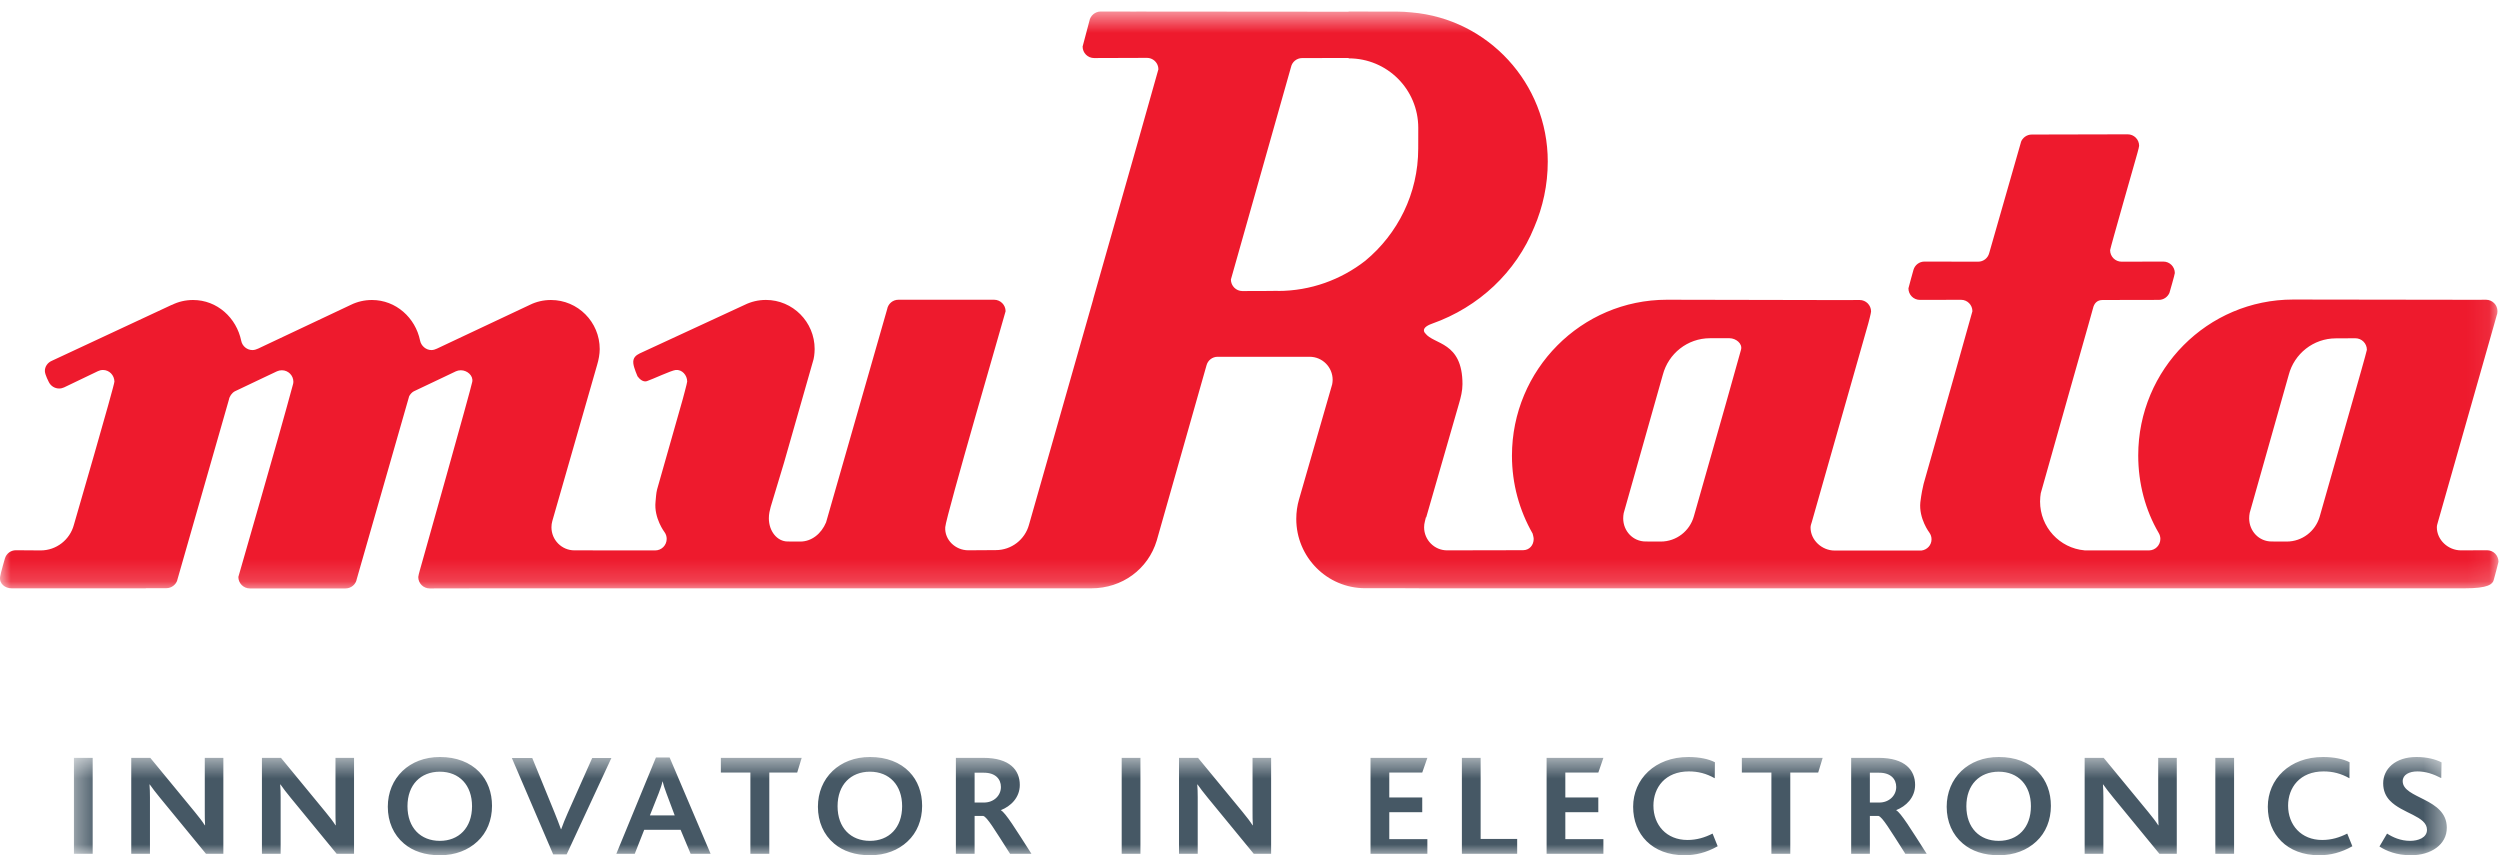 <svg xmlns="http://www.w3.org/2000/svg" width="114" height="39" viewBox="0 0 114 39" xmlns:xlink="http://www.w3.org/1999/xlink">
  <defs>
    <polygon id="a" points="0 .525 113.931 .525 113.931 26.833 0 26.833"/>
    <polygon id="c" points=".371 .519 108.575 .519 108.575 5 .371 5"/>
  </defs>
  <g fill="none" fill-rule="evenodd">
    <mask id="b" fill="white">
      <use xlink:href="#a"/>
    </mask>
    <path fill="#EE1A2D" d="M107.93,15.952 C107.93,16.003 107.403,17.848 107.403,17.848 L105.772,23.577 C105.576,24.227 104.978,24.695 104.272,24.695 L103.586,24.692 C103.01,24.692 102.562,24.22 102.562,23.635 C102.562,23.553 102.571,23.465 102.587,23.384 L104.367,17.091 C104.619,16.133 105.486,15.429 106.517,15.429 L107.405,15.425 C107.694,15.425 107.93,15.66 107.93,15.952 L107.93,15.952 Z M79.391,15.945 C79.347,16.107 78.699,18.411 78.699,18.411 L77.24,23.544 C77.055,24.211 76.448,24.695 75.728,24.695 L75.043,24.692 C74.466,24.692 74.018,24.22 74.018,23.635 C74.018,23.559 74.026,23.479 74.04,23.401 L75.825,17.088 C76.078,16.128 76.945,15.423 77.977,15.423 L78.866,15.423 C79.156,15.423 79.467,15.667 79.391,15.945 L79.391,15.945 Z M64.673,5.832 L64.671,6.773 C64.671,8.836 63.729,10.671 62.26,11.889 C61.155,12.751 59.771,13.268 58.265,13.268 L58.265,13.263 L57.776,13.268 L56.652,13.272 C56.364,13.272 56.129,13.035 56.129,12.745 L58.868,3.065 C58.917,2.824 59.129,2.648 59.38,2.648 L61.497,2.644 L61.497,2.661 L61.502,2.661 C63.256,2.661 64.673,4.071 64.673,5.832 L64.673,5.832 Z M113.845,14.399 C113.873,14.336 113.885,14.264 113.885,14.192 C113.885,13.905 113.652,13.668 113.361,13.668 L112.922,13.671 L104.57,13.659 C100.666,13.659 97.503,16.841 97.503,20.767 C97.503,22.047 97.831,23.269 98.435,24.3 C98.482,24.375 98.513,24.476 98.513,24.572 C98.513,24.865 98.277,25.099 97.988,25.099 L95.054,25.097 L95.054,25.096 C93.919,24.995 93.027,24.039 93.027,22.868 C93.027,22.727 93.044,22.58 93.059,22.491 C93.796,19.86 95.231,14.809 95.231,14.809 L95.439,14.064 C95.492,13.829 95.63,13.68 95.879,13.68 L98.44,13.675 C98.661,13.675 98.843,13.543 98.926,13.356 C98.926,13.356 99.172,12.512 99.172,12.451 C99.172,12.164 98.939,11.928 98.649,11.928 L96.746,11.933 C96.456,11.933 96.221,11.7 96.221,11.407 C96.221,11.337 97.399,7.215 97.399,7.215 C97.399,7.215 97.544,6.72 97.544,6.648 C97.544,6.357 97.31,6.125 97.022,6.125 L92.648,6.135 C92.421,6.135 92.223,6.283 92.152,6.484 L92.156,6.484 L90.708,11.539 C90.65,11.768 90.446,11.933 90.201,11.933 L87.755,11.928 C87.519,11.928 87.319,12.085 87.255,12.303 C87.255,12.303 87.025,13.125 87.025,13.148 C87.025,13.44 87.258,13.675 87.549,13.675 L89.424,13.671 C89.712,13.671 89.942,13.905 89.942,14.192 C89.942,14.225 88.518,19.241 87.717,22.064 C87.675,22.233 87.614,22.521 87.568,22.9 C87.49,23.647 87.98,24.288 87.98,24.288 C88.041,24.372 88.078,24.479 88.078,24.591 C88.078,24.863 87.874,25.073 87.616,25.105 L83.777,25.105 L83.659,25.105 C83.08,25.105 82.561,24.632 82.561,24.055 C82.561,23.961 82.596,23.884 82.62,23.799 L84.029,18.843 L85.197,14.737 C85.197,14.737 85.321,14.271 85.321,14.204 C85.321,13.917 85.088,13.68 84.8,13.68 L84.055,13.684 L76.012,13.668 C72.108,13.668 68.945,16.855 68.945,20.781 C68.945,22.071 69.288,23.281 69.887,24.329 C69.887,24.329 69.936,24.5 69.936,24.572 C69.936,24.865 69.738,25.089 69.449,25.089 L65.986,25.096 C65.41,25.096 64.939,24.623 64.939,24.043 C64.939,23.951 64.952,23.861 64.975,23.776 L65.021,23.589 L65.036,23.589 L66.532,18.397 C66.613,18.119 66.689,17.823 66.689,17.516 C66.689,15.565 65.38,15.723 64.992,15.199 C64.992,15.199 64.726,14.964 65.298,14.761 C67.44,14.003 69.128,12.409 69.96,10.363 C70.353,9.445 70.578,8.437 70.578,7.364 C70.578,3.795 67.851,0.867 64.378,0.567 C64.14,0.543 63.898,0.528 63.653,0.528 L61.497,0.527 L61.497,0.535 L51.829,0.527 C51.826,0.527 51.825,0.527 51.822,0.528 L50.192,0.525 C49.935,0.525 49.72,0.715 49.676,0.957 L49.367,2.123 C49.367,2.413 49.602,2.647 49.891,2.647 L52.301,2.639 C52.518,2.639 52.704,2.772 52.783,2.96 C52.809,3.021 52.823,3.088 52.823,3.159 C52.823,3.185 51.331,8.435 49.849,13.641 L49.853,13.641 C48.383,18.803 46.92,23.935 46.92,23.935 C46.737,24.599 46.129,25.085 45.408,25.085 L44.15,25.093 C43.572,25.093 43.066,24.62 43.103,24.039 C43.133,23.559 45.855,14.232 45.855,14.192 C45.855,13.905 45.62,13.668 45.33,13.668 L40.969,13.668 C40.71,13.668 40.497,13.853 40.453,14.103 L37.669,23.82 C37.453,24.339 37.009,24.695 36.493,24.695 L35.919,24.692 C35.436,24.692 35.06,24.22 35.06,23.635 C35.06,23.544 35.068,23.445 35.086,23.355 L35.143,23.115 L35.751,21.1 L37.098,16.383 C37.103,16.383 37.148,16.144 37.148,15.916 C37.148,14.679 36.151,13.677 34.924,13.677 C34.578,13.677 34.253,13.757 33.963,13.899 L29.171,16.116 C29,16.2 28.846,16.317 28.881,16.584 C28.907,16.788 29.071,17.16 29.071,17.16 C29.166,17.292 29.33,17.433 29.496,17.381 C29.77,17.288 30.6,16.896 30.812,16.871 C31.1,16.841 31.336,17.108 31.336,17.4 C31.336,17.456 31.131,18.211 31.131,18.211 L29.964,22.317 C29.917,22.499 29.913,22.687 29.892,22.881 C29.814,23.628 30.304,24.269 30.304,24.269 C30.365,24.353 30.401,24.459 30.401,24.572 C30.401,24.865 30.166,25.099 29.877,25.099 L26.192,25.096 C25.614,25.096 25.146,24.623 25.146,24.043 C25.146,23.947 25.16,23.851 25.184,23.764 L27.233,16.624 C27.297,16.413 27.347,16.147 27.347,15.919 C27.347,14.681 26.35,13.68 25.123,13.68 C24.778,13.68 24.457,13.757 24.167,13.899 L20.597,15.58 L19.926,15.897 C19.856,15.931 19.759,15.963 19.674,15.963 C19.423,15.963 19.203,15.772 19.155,15.528 C18.943,14.492 18.056,13.68 16.961,13.68 C16.618,13.68 16.293,13.757 16.003,13.899 L12.195,15.696 L11.77,15.897 C11.698,15.931 11.6,15.963 11.515,15.963 C11.262,15.963 11.049,15.784 11,15.541 C10.785,14.495 9.904,13.68 8.803,13.68 C8.459,13.68 8.133,13.757 7.844,13.901 L7.818,13.908 L2.356,16.456 C2.173,16.536 2.035,16.723 2.047,16.935 C2.059,17.105 2.223,17.415 2.223,17.415 C2.307,17.593 2.488,17.716 2.698,17.716 C2.779,17.716 2.854,17.696 2.923,17.665 L4.465,16.925 C4.534,16.891 4.612,16.871 4.694,16.871 C4.984,16.871 5.212,17.108 5.218,17.4 C5.22,17.569 3.367,23.94 3.367,23.94 C3.186,24.608 2.577,25.099 1.855,25.099 L0.724,25.091 C0.488,25.091 0.289,25.247 0.224,25.464 C0.224,25.464 0.031,26.125 0.005,26.301 C-0.042,26.625 0.24,26.828 0.528,26.828 L6.649,26.828 L6.653,26.823 L7.585,26.821 C7.813,26.821 8.009,26.673 8.081,26.471 L8.078,26.471 L10.436,18.232 C10.464,18.072 10.572,17.921 10.707,17.845 L11.953,17.252 L12.632,16.931 C12.698,16.901 12.773,16.884 12.853,16.884 C13.143,16.884 13.378,17.12 13.378,17.408 C13.378,17.456 13.37,17.495 13.358,17.535 C12.673,20.089 10.869,26.277 10.869,26.309 C10.869,26.596 11.103,26.833 11.394,26.833 L15.755,26.833 C16.013,26.833 16.228,26.648 16.27,26.399 L18.658,18.067 C18.708,17.975 18.781,17.893 18.868,17.845 L20.254,17.187 L20.791,16.931 C20.857,16.901 20.932,16.884 21.015,16.884 C21.301,16.884 21.587,17.124 21.536,17.408 C21.483,17.711 19.218,25.745 19.218,25.745 C19.218,25.745 19.073,26.239 19.073,26.311 C19.073,26.601 19.306,26.833 19.595,26.833 L22.238,26.828 L49.764,26.828 C51.177,26.828 52.354,25.948 52.746,24.653 L55.018,16.656 C55.078,16.433 55.281,16.269 55.522,16.269 L57.491,16.269 L59.72,16.269 C60.298,16.269 60.769,16.739 60.769,17.321 C60.769,17.392 60.759,17.449 60.748,17.523 L59.235,22.775 C59.154,23.053 59.11,23.353 59.11,23.664 C59.11,25.408 60.517,26.823 62.251,26.823 L64.801,26.823 L63.966,26.827 L112.378,26.828 C113.463,26.828 113.677,26.647 113.724,26.409 C113.724,26.409 113.931,25.652 113.931,25.619 C113.931,25.325 113.698,25.091 113.408,25.091 L112.216,25.096 C111.638,25.096 111.12,24.623 111.12,24.043 C111.12,23.951 111.153,23.875 111.175,23.785 L112.872,17.821 L113.716,14.855 L113.845,14.399 Z" mask="url(#b)"/>
    <g transform="translate(3 34)">
      <mask id="d" fill="white">
        <use xlink:href="#c"/>
      </mask>
      <path fill="#465865" d="M108.575,3.745 C108.575,2.384 106.563,2.43 106.563,1.62 C106.563,1.328 106.859,1.176 107.234,1.176 C107.614,1.176 107.961,1.295 108.321,1.481 L108.335,0.764 C108.081,0.631 107.686,0.519 107.191,0.519 C106.217,0.519 105.673,1.069 105.673,1.72 C105.673,2.059 105.793,2.311 105.976,2.504 C106.541,3.101 107.671,3.214 107.671,3.839 C107.671,4.204 107.262,4.343 106.902,4.343 C106.464,4.343 106.104,4.176 105.85,4.011 L105.503,4.601 C105.814,4.801 106.281,5 106.938,5 C107.855,5 108.575,4.515 108.575,3.745 L108.575,3.745 Z M104.268,4.589 L104.034,4.011 C103.682,4.19 103.315,4.303 102.891,4.303 C101.931,4.303 101.337,3.619 101.337,2.736 C101.337,1.913 101.874,1.176 102.955,1.176 C103.371,1.176 103.746,1.269 104.134,1.488 L104.141,0.758 C103.866,0.611 103.428,0.519 102.934,0.519 C101.401,0.519 100.412,1.534 100.412,2.789 C100.412,4.038 101.275,5 102.757,5 C103.258,5 103.753,4.88 104.268,4.589 L104.268,4.589 Z M98.019,4.933 L98.874,4.933 L98.874,0.558 L98.019,0.558 L98.019,4.933 Z M96.261,4.934 L96.261,0.558 L95.414,0.558 L95.414,2.995 C95.414,3.188 95.414,3.44 95.429,3.633 L95.414,3.633 C95.301,3.453 95.173,3.288 94.955,3.021 L92.928,0.558 L92.06,0.558 L92.06,4.934 L92.914,4.934 L92.914,2.358 C92.914,2.151 92.907,1.919 92.894,1.773 L92.907,1.773 C93.035,1.959 93.169,2.125 93.367,2.371 L95.47,4.934 L96.261,4.934 Z M89.61,2.763 C89.61,3.753 89.003,4.343 88.142,4.343 C87.272,4.343 86.666,3.753 86.666,2.763 C86.666,1.78 87.272,1.189 88.142,1.189 C89.031,1.189 89.61,1.806 89.61,2.763 L89.61,2.763 Z M90.521,2.749 C90.521,2.139 90.323,1.594 89.935,1.195 C89.519,0.764 88.897,0.519 88.148,0.519 C87.442,0.519 86.856,0.758 86.44,1.155 C86.01,1.568 85.769,2.139 85.769,2.789 C85.769,3.473 86.031,4.064 86.503,4.463 C86.913,4.814 87.47,5 88.148,5 C88.847,5 89.434,4.768 89.858,4.369 C90.288,3.971 90.521,3.394 90.521,2.749 L90.521,2.749 Z M83.468,1.886 C83.468,2.285 83.136,2.596 82.697,2.596 L82.266,2.596 L82.266,1.235 L82.69,1.235 C83.221,1.235 83.468,1.528 83.468,1.886 L83.468,1.886 Z M84.858,4.934 C84.146,3.818 83.679,3.061 83.468,2.949 L83.468,2.941 C83.905,2.769 84.329,2.378 84.329,1.793 C84.329,1.123 83.877,0.558 82.669,0.558 L81.413,0.558 L81.413,4.934 L82.266,4.934 L82.266,3.208 L82.662,3.208 C82.839,3.26 83.164,3.805 83.884,4.934 L84.858,4.934 Z M80.114,0.558 L76.428,0.558 L76.428,1.229 L77.776,1.229 L77.776,4.934 L78.637,4.934 L78.637,1.229 L79.909,1.229 L80.114,0.558 Z M75.326,4.589 L75.094,4.011 C74.74,4.19 74.373,4.303 73.949,4.303 C72.989,4.303 72.396,3.619 72.396,2.736 C72.396,1.913 72.932,1.176 74.013,1.176 C74.43,1.176 74.804,1.269 75.192,1.488 L75.2,0.758 C74.923,0.611 74.486,0.519 73.992,0.519 C72.46,0.519 71.471,1.534 71.471,2.789 C71.471,4.038 72.333,5 73.815,5 C74.317,5 74.81,4.88 75.326,4.589 L75.326,4.589 Z M70.115,4.934 L70.115,4.263 L68.379,4.263 L68.379,3.035 L69.883,3.035 L69.883,2.364 L68.379,2.364 L68.379,1.229 L69.883,1.229 L70.115,0.558 L67.525,0.558 L67.525,4.934 L70.115,4.934 Z M66.183,4.934 L66.183,4.256 L64.517,4.256 L64.517,0.558 L63.662,0.558 L63.662,4.934 L66.183,4.934 Z M62.088,4.934 L62.088,4.263 L60.351,4.263 L60.351,3.035 L61.854,3.035 L61.854,2.364 L60.351,2.364 L60.351,1.229 L61.854,1.229 L62.088,0.558 L59.496,0.558 L59.496,4.934 L62.088,4.934 Z M54.963,4.934 L54.963,0.558 L54.116,0.558 L54.116,2.995 C54.116,3.188 54.116,3.44 54.13,3.633 L54.116,3.633 C54.003,3.453 53.876,3.288 53.658,3.021 L51.631,0.558 L50.763,0.558 L50.763,4.934 L51.616,4.934 L51.616,2.358 C51.616,2.151 51.609,1.919 51.595,1.773 L51.609,1.773 C51.737,1.959 51.871,2.125 52.068,2.371 L54.172,4.934 L54.963,4.934 Z M48.149,4.933 L49.004,4.933 L49.004,0.558 L48.149,0.558 L48.149,4.933 Z M42.642,1.886 C42.642,2.285 42.311,2.596 41.872,2.596 L41.442,2.596 L41.442,1.235 L41.866,1.235 C42.395,1.235 42.642,1.528 42.642,1.886 L42.642,1.886 Z M44.034,4.934 C43.32,3.818 42.855,3.061 42.642,2.949 L42.642,2.941 C43.081,2.769 43.503,2.378 43.503,1.793 C43.503,1.123 43.052,0.558 41.845,0.558 L40.588,0.558 L40.588,4.934 L41.442,4.934 L41.442,3.208 L41.838,3.208 C42.015,3.26 42.339,3.805 43.06,4.934 L44.034,4.934 Z M38.137,2.763 C38.137,3.753 37.531,4.343 36.668,4.343 C35.8,4.343 35.193,3.753 35.193,2.763 C35.193,1.78 35.8,1.189 36.668,1.189 C37.559,1.189 38.137,1.806 38.137,2.763 L38.137,2.763 Z M39.049,2.749 C39.049,2.139 38.851,1.594 38.463,1.195 C38.046,0.764 37.425,0.519 36.676,0.519 C35.971,0.519 35.384,0.758 34.967,1.155 C34.536,1.568 34.297,2.139 34.297,2.789 C34.297,3.473 34.558,4.064 35.031,4.463 C35.44,4.814 35.998,5 36.676,5 C37.376,5 37.962,4.768 38.384,4.369 C38.815,3.971 39.049,3.394 39.049,2.749 L39.049,2.749 Z M33.557,0.558 L29.871,0.558 L29.871,1.229 L31.218,1.229 L31.218,4.934 L32.08,4.934 L32.08,1.229 L33.352,1.229 L33.557,0.558 Z M27.766,3.181 L26.636,3.181 L27.039,2.165 C27.116,1.959 27.18,1.786 27.208,1.634 L27.216,1.634 C27.251,1.78 27.308,1.959 27.391,2.179 L27.766,3.181 Z M29.404,4.934 L27.534,0.539 L26.912,0.539 L25.104,4.934 L25.944,4.934 L26.376,3.839 L28.035,3.839 L28.493,4.934 L29.404,4.934 Z M24.879,0.565 L24.004,0.565 L22.896,3.055 C22.768,3.334 22.677,3.579 22.591,3.811 L22.578,3.811 C22.493,3.573 22.387,3.3 22.28,3.035 L21.271,0.565 L20.34,0.565 L22.225,4.96 L22.839,4.96 L24.879,0.565 Z M18.525,2.763 C18.525,3.753 17.918,4.343 17.056,4.343 C16.187,4.343 15.581,3.753 15.581,2.763 C15.581,1.78 16.187,1.189 17.056,1.189 C17.946,1.189 18.525,1.806 18.525,2.763 L18.525,2.763 Z M19.436,2.749 C19.436,2.139 19.238,1.594 18.85,1.195 C18.433,0.764 17.811,0.519 17.063,0.519 C16.357,0.519 15.771,0.758 15.355,1.155 C14.924,1.568 14.684,2.139 14.684,2.789 C14.684,3.473 14.945,4.064 15.417,4.463 C15.827,4.814 16.385,5 17.063,5 C17.762,5 18.348,4.768 18.772,4.369 C19.203,3.971 19.436,3.394 19.436,2.749 L19.436,2.749 Z M13.144,4.934 L13.144,0.558 L12.298,0.558 L12.298,2.995 C12.298,3.188 12.298,3.44 12.311,3.633 L12.298,3.633 C12.185,3.453 12.057,3.288 11.838,3.021 L9.812,0.558 L8.944,0.558 L8.944,4.934 L9.797,4.934 L9.797,2.358 C9.797,2.151 9.791,1.919 9.776,1.773 L9.791,1.773 C9.918,1.959 10.051,2.125 10.249,2.371 L12.353,4.934 L13.144,4.934 Z M7.185,4.934 L7.185,0.558 L6.338,0.558 L6.338,2.995 C6.338,3.188 6.338,3.44 6.352,3.633 L6.338,3.633 C6.225,3.453 6.098,3.288 5.879,3.021 L3.853,0.558 L2.985,0.558 L2.985,4.934 L3.838,4.934 L3.838,2.358 C3.838,2.151 3.831,1.919 3.817,1.773 L3.831,1.773 C3.959,1.959 4.092,2.125 4.29,2.371 L6.394,4.934 L7.185,4.934 Z M0.371,4.933 L1.226,4.933 L1.226,0.558 L0.371,0.558 L0.371,4.933 Z" mask="url(#d)"/>
    </g>
  </g>
</svg>
